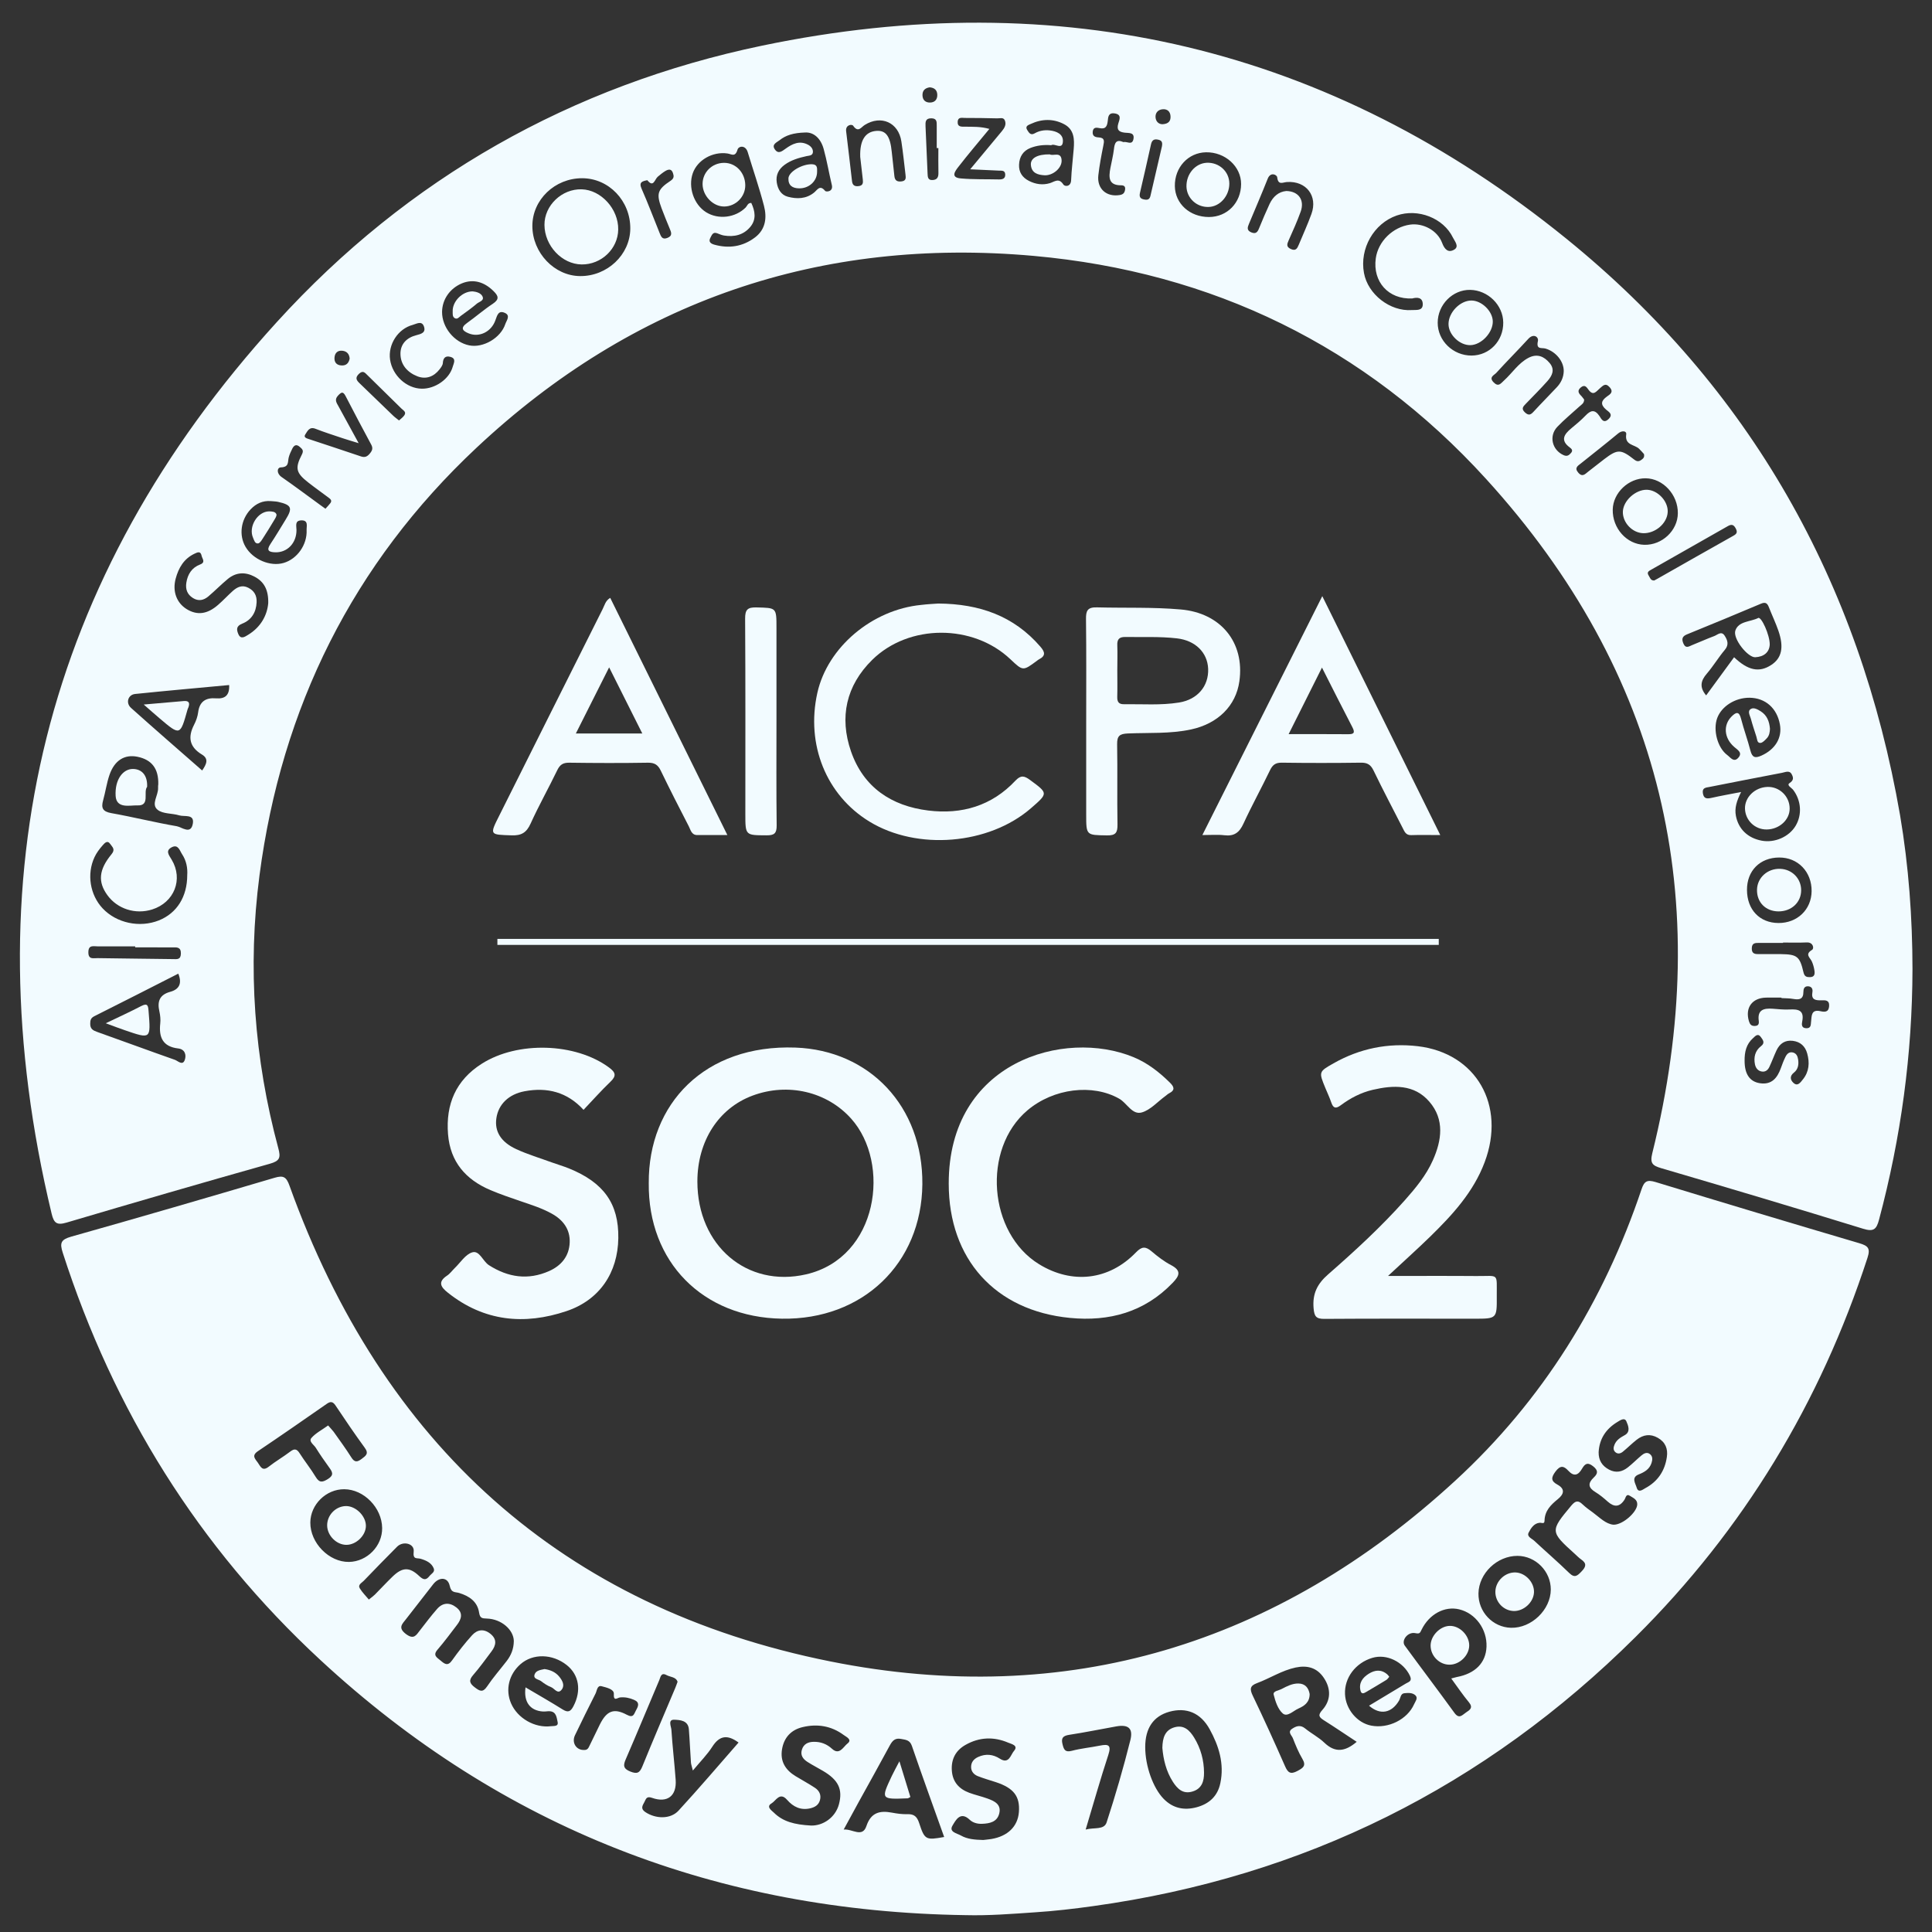<?xml version="1.0" encoding="UTF-8"?> <svg xmlns="http://www.w3.org/2000/svg" width="80" height="80" viewBox="0 0 80 80" fill="none"><rect x="0" y="0" width="80" height="80" fill="#333333" stroke="none"/><g clip-path="url(#clip0_1135_7324)"><path d="M79.192 40.128C79.184 43.649 78.715 47.106 77.806 50.508C77.697 50.92 77.57 51.01 77.143 50.878C74.367 50.022 71.582 49.191 68.794 48.374C68.426 48.265 68.314 48.173 68.418 47.751C71.03 37.237 68.841 27.852 61.529 19.825C56.531 14.336 50.192 11.259 42.803 10.596C33.964 9.805 26.215 12.462 19.73 18.542C14.611 23.341 11.656 29.297 10.745 36.247C10.246 40.059 10.524 43.833 11.524 47.545C11.629 47.932 11.589 48.071 11.175 48.188C8.361 48.98 5.556 49.796 2.755 50.625C2.35 50.744 2.231 50.645 2.137 50.253C-1.205 36.317 1.809 23.949 11.463 13.336C16.883 7.378 23.663 3.536 31.554 1.891C43.881 -0.68 55.076 1.948 64.866 9.889C72.468 16.055 77.007 24.11 78.678 33.758C79.035 35.867 79.189 37.994 79.192 40.128ZM24.103 7.38C22.973 7.38 22.044 8.271 22.044 9.355C22.044 10.467 22.956 11.425 24.021 11.432C25.143 11.442 26.089 10.549 26.099 9.47C26.109 8.318 25.212 7.38 24.103 7.38ZM70.648 28.795C71.035 28.267 71.418 27.743 71.805 27.215C72.384 27.768 72.848 27.857 73.34 27.537C73.777 27.254 73.878 26.81 73.64 26.118C73.526 25.79 73.377 25.478 73.25 25.155C73.188 24.994 73.119 24.912 72.922 24.996C71.904 25.428 70.882 25.847 69.856 26.267C69.66 26.346 69.623 26.455 69.707 26.649C69.804 26.872 69.941 26.763 70.065 26.713C70.373 26.592 70.671 26.453 70.981 26.339C71.118 26.289 71.279 26.11 71.415 26.324C71.532 26.505 71.602 26.694 71.423 26.907C71.157 27.222 70.944 27.582 70.675 27.895C70.425 28.185 70.36 28.455 70.648 28.795ZM31.109 8.403C31.268 8.743 31.328 9.09 31.062 9.403C30.781 9.733 30.402 9.82 29.982 9.753C29.885 9.738 29.793 9.695 29.701 9.661C29.52 9.591 29.478 9.728 29.416 9.844C29.319 10.025 29.448 10.092 29.575 10.13C30.183 10.301 30.759 10.214 31.266 9.829C31.707 9.494 31.76 9.008 31.636 8.527C31.442 7.777 31.186 7.043 30.962 6.301C30.871 5.996 30.583 6.04 30.538 6.199C30.444 6.522 30.287 6.378 30.121 6.355C29.508 6.266 28.877 6.628 28.686 7.174C28.485 7.752 28.73 8.47 29.237 8.787C29.746 9.105 30.449 9.018 30.878 8.591C30.943 8.522 30.962 8.4 31.109 8.403ZM8.371 31.904C8.545 31.651 8.659 31.423 8.364 31.245C7.842 30.932 7.77 30.527 8.036 30.011C8.118 29.852 8.183 29.671 8.205 29.495C8.262 29.044 8.523 28.882 8.947 28.917C9.31 28.944 9.511 28.8 9.489 28.366C8.185 28.488 6.889 28.602 5.596 28.736C5.298 28.766 5.196 29.11 5.427 29.314C6.395 30.182 7.381 31.036 8.371 31.904ZM7.383 40.317C6.224 40.907 5.064 41.498 3.902 42.081C3.756 42.156 3.736 42.247 3.736 42.396C3.736 42.607 3.853 42.669 4.026 42.731C5.099 43.111 6.167 43.508 7.242 43.885C7.368 43.93 7.562 44.141 7.651 43.89C7.723 43.689 7.664 43.446 7.376 43.414C6.743 43.339 6.571 42.955 6.636 42.379C6.653 42.218 6.636 42.046 6.601 41.885C6.504 41.471 6.606 41.19 7.048 41.069C7.415 40.969 7.55 40.729 7.383 40.317ZM11.107 24.974C11.12 24.413 10.926 24.085 10.546 23.882C10.164 23.676 9.779 23.689 9.436 23.971C9.156 24.202 8.903 24.463 8.627 24.696C8.436 24.857 8.22 24.907 7.989 24.763C7.751 24.614 7.674 24.396 7.716 24.128C7.77 23.778 7.944 23.505 8.282 23.376C8.528 23.282 8.374 23.14 8.349 23.016C8.307 22.805 8.18 22.867 8.051 22.929C7.612 23.137 7.393 23.517 7.274 23.961C7.132 24.49 7.316 24.964 7.726 25.22C8.163 25.49 8.587 25.436 9.034 25.043C9.245 24.86 9.436 24.651 9.645 24.465C9.826 24.306 10.027 24.209 10.278 24.336C10.531 24.463 10.638 24.664 10.626 24.937C10.608 25.354 10.412 25.674 10.027 25.825C9.777 25.924 9.792 26.071 9.866 26.249C9.968 26.5 10.149 26.361 10.273 26.287C10.809 25.962 11.065 25.465 11.107 24.974ZM72.096 32.795C71.912 33.165 71.818 33.458 71.88 33.783C71.984 34.327 72.369 34.701 72.945 34.81C73.484 34.912 74.079 34.654 74.353 34.195C74.628 33.733 74.583 33.145 74.253 32.709C74.186 32.619 73.965 32.515 74.102 32.426C74.29 32.304 74.256 32.185 74.191 32.061C74.099 31.882 73.921 31.977 73.789 32.001C72.783 32.19 71.783 32.391 70.78 32.587C70.636 32.614 70.477 32.617 70.512 32.845C70.549 33.081 70.68 33.078 70.867 33.039C71.249 32.952 71.634 32.885 72.096 32.795ZM6.554 32.475C6.569 31.83 6.288 31.458 5.692 31.336C5.159 31.227 4.741 31.483 4.533 32.088C4.416 32.428 4.367 32.793 4.27 33.14C4.183 33.453 4.247 33.604 4.605 33.669C5.514 33.83 6.41 34.056 7.319 34.212C7.527 34.247 7.91 34.582 7.987 34.091C8.046 33.696 7.636 33.828 7.425 33.763C7.127 33.671 6.745 33.709 6.527 33.532C6.241 33.302 6.561 32.937 6.546 32.624C6.541 32.575 6.549 32.525 6.554 32.475ZM58.48 12.358C57.492 12.405 56.834 11.666 56.968 10.698C57.065 9.996 57.67 9.403 58.388 9.301C58.917 9.226 59.518 9.534 59.714 10.055C59.818 10.336 59.972 10.475 60.208 10.341C60.439 10.212 60.238 9.993 60.163 9.839C59.771 9.028 58.713 8.618 57.834 8.924C56.886 9.254 56.292 10.293 56.479 11.303C56.64 12.187 57.559 12.904 58.462 12.839C58.641 12.827 58.912 12.882 58.914 12.601C58.912 12.303 58.673 12.306 58.48 12.358ZM7.753 36.235C7.773 35.949 7.718 35.639 7.54 35.371C7.443 35.227 7.381 34.952 7.122 35.078C6.834 35.22 6.991 35.401 7.108 35.597C7.597 36.411 7.214 37.371 6.301 37.659C5.608 37.877 4.861 37.639 4.446 37.066C4.051 36.52 4.083 36.021 4.62 35.369C4.789 35.165 4.647 35.071 4.568 34.952C4.444 34.768 4.327 34.919 4.25 35.004C4.121 35.15 3.997 35.314 3.915 35.49C3.584 36.193 3.728 37.059 4.25 37.614C4.826 38.225 5.784 38.428 6.581 38.111C7.321 37.813 7.753 37.136 7.753 36.235ZM72.446 28.892C71.852 28.887 71.286 29.244 71.105 29.736C70.926 30.227 71.115 30.964 71.525 31.267C71.644 31.354 71.788 31.582 71.969 31.388C72.17 31.173 71.967 31.063 71.81 30.929C71.386 30.562 71.348 30.019 71.701 29.669C71.88 29.49 72.011 29.436 72.093 29.761C72.207 30.207 72.369 30.642 72.483 31.088C72.558 31.374 72.684 31.401 72.935 31.289C73.506 31.034 73.804 30.552 73.702 29.996C73.58 29.321 73.099 28.899 72.446 28.892ZM11.217 20.75C10.879 20.723 10.606 20.85 10.375 21.093C9.97 21.522 9.883 22.162 10.169 22.646C10.479 23.172 11.192 23.473 11.748 23.309C12.304 23.145 12.724 22.559 12.696 21.947C12.689 21.793 12.781 21.54 12.48 21.547C12.2 21.557 12.274 21.763 12.277 21.947C12.279 22.492 11.892 22.884 11.4 22.87C11.132 22.862 11.018 22.795 11.199 22.525C11.418 22.195 11.619 21.855 11.827 21.517C12.128 21.033 12.076 20.907 11.512 20.78C11.415 20.76 11.316 20.76 11.217 20.75ZM18.305 12.914C18.3 13.552 18.807 14.177 19.43 14.301C20.003 14.418 20.733 13.998 20.924 13.418C20.969 13.279 21.155 13.063 20.9 12.954C20.644 12.844 20.592 13.04 20.517 13.251C20.349 13.743 19.845 13.981 19.413 13.807C19.162 13.706 19.043 13.586 19.338 13.375C19.701 13.117 20.036 12.822 20.406 12.579C20.689 12.39 20.639 12.251 20.43 12.048C20.038 11.663 19.589 11.544 19.127 11.733C18.631 11.939 18.31 12.398 18.305 12.914ZM43.528 6.013C43.215 5.988 42.935 6.023 42.672 6.125C42.364 6.244 42.21 6.492 42.197 6.817C42.182 7.13 42.334 7.353 42.61 7.492C42.885 7.631 43.176 7.673 43.474 7.584C43.667 7.524 43.846 7.35 44.032 7.641C44.089 7.73 44.34 7.745 44.353 7.462C44.37 7.033 44.425 6.608 44.459 6.179C44.494 5.77 44.484 5.363 44.062 5.142C43.613 4.906 43.138 4.919 42.677 5.134C42.585 5.177 42.433 5.221 42.535 5.383C42.605 5.489 42.669 5.621 42.843 5.522C43.034 5.412 43.248 5.375 43.466 5.4C43.749 5.432 44.032 5.551 44.012 5.862C43.993 6.224 43.667 5.919 43.528 6.013ZM72.339 36.85C72.341 37.667 72.863 38.215 73.64 38.22C74.419 38.225 75.005 37.667 75.015 36.905C75.025 36.101 74.447 35.5 73.667 35.508C72.873 35.513 72.334 36.059 72.339 36.85ZM50.063 8.986C50.818 8.983 51.389 8.395 51.391 7.621C51.394 6.894 50.731 6.293 49.941 6.306C49.201 6.318 48.635 6.931 48.648 7.708C48.66 8.437 49.269 8.988 50.063 8.986ZM69.476 21.252C69.484 20.485 68.863 19.812 68.143 19.805C67.435 19.797 66.795 20.405 66.78 21.098C66.763 21.875 67.359 22.54 68.086 22.559C68.823 22.579 69.471 21.969 69.476 21.252ZM60.933 14.723C61.675 14.72 62.256 14.115 62.246 13.353C62.239 12.631 61.613 12.016 60.876 12.003C60.151 11.991 59.532 12.616 59.532 13.363C59.53 14.107 60.166 14.725 60.933 14.723ZM33.331 5.487C32.857 5.502 32.544 5.596 32.279 5.807C32.167 5.896 31.941 5.976 32.082 6.182C32.226 6.393 32.373 6.269 32.534 6.154C32.805 5.958 33.105 5.809 33.45 5.988C33.572 6.05 33.669 6.157 33.661 6.298C33.651 6.45 33.5 6.442 33.396 6.465C33.071 6.537 32.755 6.628 32.485 6.827C32.241 7.006 32.117 7.251 32.164 7.556C32.206 7.834 32.343 8.073 32.624 8.147C32.998 8.246 33.378 8.239 33.704 7.978C33.845 7.867 33.944 7.633 34.168 7.906C34.205 7.953 34.513 7.948 34.444 7.658C34.324 7.162 34.242 6.656 34.106 6.167C33.984 5.725 33.689 5.462 33.331 5.487ZM53.263 7.909C53.772 7.919 54.031 8.286 53.857 8.767C53.713 9.169 53.534 9.561 53.36 9.954C53.291 10.107 53.254 10.222 53.45 10.311C53.651 10.403 53.715 10.291 53.777 10.14C53.954 9.713 54.147 9.293 54.304 8.859C54.574 8.115 54.088 7.484 53.291 7.537C53.114 7.549 52.926 7.683 52.886 7.341C52.874 7.234 52.61 7.105 52.494 7.398C52.245 8.025 51.977 8.646 51.717 9.269C51.654 9.415 51.617 9.542 51.816 9.623C52.014 9.705 52.079 9.596 52.141 9.44C52.278 9.105 52.419 8.77 52.573 8.44C52.715 8.145 52.938 7.939 53.263 7.909ZM35.62 6.499C35.596 5.8 35.834 5.455 36.286 5.42C36.683 5.39 36.862 5.636 36.926 6.293C36.959 6.621 37.001 6.948 37.033 7.278C37.05 7.465 37.135 7.534 37.326 7.512C37.527 7.489 37.51 7.365 37.495 7.231C37.44 6.772 37.393 6.313 37.324 5.857C37.205 5.07 36.484 4.75 35.807 5.174C35.655 5.268 35.538 5.509 35.327 5.206C35.273 5.13 35.002 5.167 35.037 5.437C35.124 6.125 35.198 6.812 35.28 7.499C35.298 7.656 35.372 7.725 35.543 7.708C35.737 7.688 35.742 7.574 35.727 7.432C35.685 7.085 35.648 6.742 35.62 6.499ZM64.751 15.368C64.756 14.964 64.426 14.559 63.994 14.433C63.84 14.388 63.599 14.49 63.681 14.125C63.721 13.954 63.503 13.79 63.282 14.033C62.847 14.509 62.39 14.964 61.958 15.44C61.871 15.534 61.638 15.616 61.846 15.83C62.048 16.038 62.142 15.879 62.279 15.755C62.619 15.447 62.87 15.038 63.291 14.817C63.649 14.631 63.935 14.755 64.168 15.033C64.401 15.311 64.267 15.564 64.071 15.785C63.786 16.105 63.48 16.408 63.182 16.718C63.075 16.83 62.974 16.922 63.148 17.08C63.304 17.222 63.388 17.172 63.508 17.041C63.82 16.701 64.148 16.373 64.463 16.036C64.637 15.852 64.744 15.629 64.751 15.368ZM72.24 43.927C72.24 44.471 72.448 44.786 72.87 44.853C73.359 44.93 73.595 44.637 73.742 44.228C73.796 44.074 73.856 43.917 73.928 43.771C73.987 43.647 74.077 43.545 74.236 43.58C74.387 43.615 74.437 43.739 74.457 43.875C74.489 44.084 74.452 44.282 74.283 44.414C74.102 44.555 74.129 44.712 74.256 44.833C74.439 45.009 74.559 44.811 74.653 44.697C74.914 44.377 74.939 44.002 74.832 43.62C74.75 43.324 74.551 43.138 74.238 43.099C73.915 43.059 73.697 43.21 73.563 43.491C73.459 43.714 73.374 43.947 73.27 44.17C73.213 44.297 73.114 44.391 72.962 44.371C72.793 44.349 72.701 44.225 72.669 44.074C72.61 43.779 72.674 43.508 72.92 43.319C73.104 43.178 72.992 43.056 72.913 42.942C72.788 42.766 72.679 42.907 72.59 42.987C72.307 43.235 72.235 43.568 72.24 43.927ZM40.174 7.01C40.666 6.417 41.075 5.924 41.485 5.432C41.596 5.298 41.681 5.152 41.606 4.981C41.547 4.847 41.403 4.904 41.296 4.901C40.849 4.889 40.405 4.884 39.958 4.884C39.839 4.884 39.667 4.834 39.655 5.038C39.642 5.266 39.816 5.246 39.965 5.246C40.286 5.251 40.606 5.236 40.968 5.338C40.514 5.889 40.087 6.39 39.685 6.909C39.556 7.075 39.34 7.35 39.784 7.388C40.308 7.435 40.839 7.417 41.368 7.43C41.517 7.432 41.636 7.395 41.624 7.214C41.611 7.045 41.475 7.07 41.363 7.065C41.003 7.048 40.643 7.033 40.174 7.01ZM17.463 16.095C18.017 16.105 18.606 15.698 18.747 15.184C18.784 15.046 18.909 14.847 18.65 14.777C18.447 14.723 18.35 14.817 18.337 15.033C18.332 15.122 18.263 15.214 18.203 15.291C17.965 15.599 17.64 15.72 17.282 15.582C16.875 15.423 16.585 15.107 16.582 14.651C16.579 14.244 16.843 13.981 17.233 13.882C17.446 13.827 17.645 13.773 17.553 13.514C17.463 13.264 17.235 13.415 17.093 13.452C16.475 13.614 16.061 14.269 16.152 14.892C16.249 15.549 16.833 16.085 17.463 16.095ZM14.851 18.351C14.554 18.259 14.37 18.207 14.186 18.145C13.811 18.018 13.431 17.899 13.064 17.755C12.811 17.656 12.734 17.849 12.642 17.988C12.557 18.113 12.699 18.152 12.786 18.18C13.506 18.42 14.228 18.654 14.946 18.899C15.12 18.959 15.222 18.897 15.326 18.765C15.42 18.648 15.447 18.554 15.373 18.413C15.013 17.745 14.658 17.075 14.31 16.4C14.201 16.189 14.127 16.242 13.995 16.383C13.836 16.552 13.938 16.681 14.017 16.825C14.275 17.296 14.534 17.77 14.851 18.351ZM73.767 41.329C73.767 41.322 73.767 41.317 73.767 41.309C73.553 41.309 73.337 41.304 73.124 41.309C72.547 41.324 72.257 41.731 72.418 42.28C72.456 42.401 72.503 42.483 72.649 42.483C72.813 42.483 72.843 42.401 72.826 42.265C72.763 41.803 73.047 41.744 73.404 41.769C73.635 41.786 73.866 41.813 74.094 41.801C74.454 41.781 74.72 41.825 74.626 42.295C74.603 42.409 74.586 42.572 74.794 42.577C74.998 42.582 74.978 42.431 74.993 42.304C75.02 42.064 74.991 41.781 75.39 41.873C75.557 41.91 75.723 41.915 75.74 41.664C75.758 41.401 75.577 41.416 75.415 41.421C75.174 41.426 74.991 41.399 75.048 41.081C75.07 40.962 75.025 40.848 74.869 40.84C74.705 40.833 74.675 40.959 74.675 41.071C74.675 41.381 74.504 41.406 74.258 41.364C74.097 41.334 73.93 41.339 73.767 41.329ZM65.596 16.544C65.596 16.701 65.484 16.755 65.402 16.83C65.097 17.108 64.776 17.371 64.491 17.668C64.123 18.048 64.267 18.636 64.746 18.847C64.888 18.909 64.963 18.855 65.044 18.765C65.141 18.663 65.091 18.594 65 18.527C64.6 18.232 64.766 17.983 65.062 17.738C65.265 17.569 65.471 17.4 65.653 17.209C65.866 16.986 66.033 16.939 66.231 17.229C66.303 17.336 66.393 17.557 66.606 17.353C66.817 17.152 66.604 17.048 66.504 16.961C66.261 16.748 66.296 16.596 66.539 16.42C66.658 16.333 66.837 16.242 66.651 16.033C66.472 15.835 66.373 15.976 66.246 16.08C66.105 16.197 65.981 16.415 65.779 16.142C65.707 16.046 65.63 15.904 65.464 16.038C65.293 16.177 65.365 16.286 65.486 16.403C65.529 16.448 65.563 16.505 65.596 16.544ZM46.52 5.884C46.661 5.844 46.875 6.03 46.932 5.767C46.994 5.472 46.741 5.514 46.577 5.494C46.324 5.465 46.227 5.37 46.309 5.105C46.354 4.956 46.461 4.737 46.148 4.695C45.889 4.661 45.887 4.854 45.87 5.005C45.845 5.216 45.793 5.358 45.537 5.306C45.408 5.281 45.264 5.254 45.246 5.46C45.231 5.648 45.361 5.683 45.497 5.69C45.753 5.705 45.723 5.849 45.686 6.033C45.604 6.437 45.527 6.844 45.48 7.254C45.415 7.817 45.817 8.169 46.371 8.075C46.515 8.05 46.567 7.981 46.587 7.854C46.607 7.725 46.547 7.673 46.426 7.673C45.889 7.676 45.909 7.333 45.979 6.958C46.029 6.698 46.093 6.442 46.125 6.182C46.153 5.926 46.212 5.75 46.52 5.884ZM5.598 39.227C5.598 39.215 5.598 39.2 5.598 39.188C5.087 39.188 4.578 39.19 4.066 39.188C3.875 39.188 3.656 39.108 3.659 39.438C3.659 39.749 3.882 39.669 4.041 39.674C5.079 39.691 6.117 39.699 7.155 39.714C7.326 39.716 7.482 39.749 7.49 39.49C7.497 39.203 7.316 39.227 7.13 39.23C6.621 39.227 6.109 39.227 5.598 39.227ZM68.501 24.036C68.545 24.011 68.59 23.989 68.632 23.964C69.68 23.368 70.728 22.773 71.78 22.182C71.932 22.098 71.949 22.021 71.867 21.87C71.78 21.711 71.686 21.706 71.547 21.785C70.484 22.391 69.422 22.991 68.359 23.597C68.275 23.644 68.183 23.696 68.262 23.822C68.324 23.917 68.347 24.048 68.501 24.036ZM73.831 39.029C73.831 39.034 73.831 39.039 73.831 39.044C73.501 39.044 73.173 39.044 72.843 39.044C72.689 39.044 72.545 39.039 72.538 39.26C72.528 39.51 72.687 39.51 72.863 39.508C73.158 39.505 73.456 39.505 73.752 39.508C74.41 39.518 74.526 39.6 74.678 40.26C74.72 40.441 74.807 40.463 74.948 40.461C75.145 40.458 75.152 40.322 75.132 40.188C75.112 40.059 75.078 39.93 75.025 39.813C74.953 39.649 74.72 39.52 75.033 39.332C75.125 39.277 75.087 39.017 74.822 39.024C74.489 39.039 74.161 39.029 73.831 39.029ZM13.476 21.066C13.553 20.981 13.62 20.912 13.677 20.837C13.764 20.726 13.68 20.661 13.6 20.602C13.325 20.395 13.041 20.195 12.768 19.981C12.259 19.584 12.205 19.391 12.498 18.825C12.59 18.648 12.513 18.594 12.413 18.505C12.274 18.381 12.178 18.433 12.105 18.574C12.048 18.691 11.989 18.812 11.957 18.936C11.907 19.122 11.981 19.341 11.631 19.353C11.465 19.358 11.443 19.604 11.661 19.753C12.202 20.128 12.729 20.525 13.262 20.912C13.327 20.959 13.392 21.006 13.476 21.066ZM68.073 18.8C68.024 18.748 67.952 18.659 67.87 18.582C67.681 18.4 67.271 18.443 67.338 17.986C67.361 17.837 67.16 17.817 67.006 17.946C66.499 18.368 65.978 18.775 65.464 19.187C65.335 19.289 65.178 19.373 65.355 19.574C65.529 19.775 65.643 19.621 65.767 19.527C65.99 19.356 66.209 19.18 66.43 19.011C66.976 18.596 67.11 18.591 67.664 19.026C67.783 19.12 67.86 19.115 67.964 19.043C68.031 18.991 68.106 18.946 68.073 18.8ZM26.804 7.462C26.59 7.504 26.446 7.544 26.568 7.817C26.834 8.42 27.065 9.038 27.313 9.648C27.37 9.787 27.417 9.934 27.628 9.854C27.866 9.765 27.794 9.616 27.727 9.457C27.613 9.182 27.502 8.909 27.397 8.631C27.171 8.023 27.218 7.849 27.765 7.487C27.921 7.383 27.906 7.288 27.864 7.162C27.802 6.976 27.671 7.01 27.549 7.082C27.437 7.149 27.335 7.236 27.236 7.318C27.107 7.427 27.062 7.785 26.804 7.462ZM16.523 17.41C16.602 17.336 16.686 17.279 16.741 17.199C16.838 17.06 16.704 16.996 16.627 16.922C16.157 16.46 15.688 16.001 15.219 15.539C15.112 15.435 15.033 15.319 14.861 15.482C14.685 15.653 14.77 15.755 14.899 15.879C15.361 16.323 15.82 16.77 16.282 17.214C16.354 17.284 16.436 17.338 16.523 17.41ZM38.856 6.132C38.833 6.132 38.811 6.132 38.788 6.132C38.788 5.819 38.788 5.509 38.788 5.197C38.788 5.043 38.793 4.904 38.57 4.899C38.317 4.894 38.317 5.05 38.324 5.224C38.351 5.879 38.379 6.534 38.409 7.189C38.414 7.323 38.419 7.465 38.612 7.455C38.801 7.447 38.861 7.343 38.858 7.164C38.85 6.819 38.856 6.474 38.856 6.132ZM48.111 6.07C48.156 5.852 48.074 5.807 47.94 5.78C47.769 5.745 47.697 5.824 47.662 5.971C47.511 6.643 47.362 7.316 47.203 7.988C47.163 8.162 47.225 8.234 47.384 8.261C47.513 8.286 47.602 8.264 47.637 8.112C47.799 7.41 47.965 6.705 48.111 6.07ZM14.479 14.85C14.464 14.666 14.372 14.547 14.181 14.524C13.978 14.502 13.866 14.616 13.851 14.805C13.836 14.991 13.928 15.12 14.134 15.132C14.335 15.145 14.439 15.04 14.479 14.85ZM48.136 5.144C48.39 5.13 48.479 5.008 48.469 4.814C48.459 4.618 48.335 4.507 48.144 4.524C47.96 4.539 47.836 4.663 47.848 4.857C47.863 5.045 47.99 5.144 48.136 5.144ZM38.495 3.616C38.304 3.646 38.193 3.747 38.198 3.946C38.203 4.147 38.327 4.251 38.515 4.246C38.709 4.241 38.816 4.12 38.811 3.924C38.806 3.723 38.684 3.631 38.495 3.616Z" fill="#F2FBFF"></path><path d="M39.98 79.302C29.738 79.153 20.788 75.706 13.257 68.728C8.217 64.06 4.704 58.407 2.598 51.871C2.467 51.467 2.521 51.328 2.951 51.206C5.764 50.414 8.569 49.596 11.37 48.769C11.735 48.66 11.857 48.732 11.988 49.099C15.827 59.782 23.25 66.567 34.388 68.797C44.183 70.758 52.888 68.09 60.255 61.316C63.877 57.986 66.4 53.913 67.969 49.256C68.083 48.913 68.197 48.839 68.55 48.945C71.36 49.804 74.173 50.648 76.991 51.479C77.349 51.586 77.458 51.685 77.329 52.082C75.377 58.082 72.197 63.341 67.723 67.785C61.486 73.981 53.998 77.716 45.271 78.927C44.469 79.039 43.664 79.133 42.855 79.185C41.901 79.25 40.946 79.327 39.98 79.302ZM56.178 72.125C55.706 71.815 55.269 71.517 54.825 71.237C54.621 71.108 54.556 71.026 54.758 70.803C55.115 70.403 55.115 69.922 54.819 69.48C54.537 69.056 54.137 68.946 53.65 69.048C53.077 69.17 52.587 69.495 52.046 69.696C51.753 69.805 51.746 69.944 51.872 70.21C52.337 71.177 52.779 72.153 53.211 73.135C53.327 73.401 53.437 73.485 53.72 73.334C53.956 73.207 54.102 73.12 53.926 72.825C53.767 72.557 53.648 72.264 53.533 71.971C53.486 71.855 53.305 71.718 53.501 71.587C53.67 71.473 53.844 71.408 54.043 71.572C54.298 71.78 54.601 71.934 54.837 72.16C55.279 72.584 55.691 72.54 56.178 72.125ZM21.276 67.949C21.267 67.49 20.768 67.038 20.157 67.021C19.961 67.016 19.874 67.003 19.839 66.778C19.77 66.314 19.427 66.088 19.01 65.961C18.846 65.912 18.687 65.969 18.622 65.666C18.543 65.296 18.185 65.289 17.942 65.594C17.565 66.073 17.192 66.559 16.815 67.041C16.649 67.252 16.467 67.405 16.815 67.666C17.14 67.907 17.235 67.706 17.389 67.51C17.622 67.21 17.85 66.907 18.101 66.621C18.334 66.356 18.62 66.343 18.896 66.559C19.189 66.788 19.109 67.046 18.915 67.294C18.655 67.634 18.399 67.981 18.119 68.306C17.907 68.549 18.096 68.634 18.247 68.763C18.416 68.907 18.545 69.001 18.719 68.753C18.977 68.391 19.253 68.036 19.551 67.708C19.762 67.477 20.033 67.433 20.303 67.649C20.591 67.877 20.542 68.13 20.351 68.383C20.102 68.713 19.861 69.051 19.591 69.361C19.397 69.582 19.447 69.708 19.66 69.87C19.859 70.021 19.988 70.1 20.167 69.835C20.415 69.465 20.71 69.13 20.984 68.775C21.16 68.542 21.272 68.286 21.276 67.949ZM34.935 75.758C35.287 75.719 35.709 76.113 35.876 75.614C36.064 75.051 36.429 74.962 36.936 75.058C37.147 75.098 37.363 75.128 37.574 75.121C37.852 75.111 37.974 75.225 38.06 75.488C38.289 76.188 38.336 76.202 39.096 76.066C38.647 74.808 38.192 73.557 37.76 72.296C37.676 72.048 37.509 72.043 37.313 72.006C37.07 71.957 36.958 72.071 36.851 72.264C36.429 73.046 35.995 73.823 35.565 74.602C35.352 74.989 35.143 75.374 34.935 75.758ZM47.421 72.341C47.421 73.135 47.748 74.038 48.183 74.485C48.57 74.882 49.037 74.972 49.548 74.835C50.065 74.696 50.42 74.379 50.532 73.835C50.701 73.029 50.47 72.294 50.09 71.604C49.712 70.919 49.122 70.686 48.421 70.879C47.761 71.063 47.421 71.557 47.421 72.341ZM66.807 63.135C67.192 63.147 67.785 62.616 67.795 62.296C67.802 62.09 67.624 62.025 67.495 61.941C67.333 61.834 67.321 62.016 67.266 62.1C67.065 62.41 66.839 62.415 66.573 62.179C66.415 62.038 66.248 61.897 66.064 61.785C65.764 61.604 65.739 61.42 65.997 61.177C66.164 61.02 66.189 60.889 65.965 60.713C65.722 60.519 65.615 60.636 65.508 60.817C65.349 61.092 65.171 61.15 64.942 60.901C64.749 60.69 64.605 60.671 64.408 60.936C64.227 61.179 64.215 61.326 64.485 61.472C64.833 61.661 64.746 61.882 64.508 62.075C64.217 62.311 63.966 62.557 63.956 62.964C63.954 63.125 63.847 63.048 63.753 63.055C63.517 63.075 63.39 63.284 63.298 63.462C63.212 63.631 63.425 63.703 63.524 63.795C64.006 64.244 64.508 64.676 64.979 65.135C65.205 65.356 65.317 65.249 65.488 65.07C65.679 64.874 65.709 64.735 65.471 64.572C65.377 64.507 65.297 64.42 65.21 64.343C64.18 63.415 64.185 63.398 65.066 62.341C65.238 62.137 65.352 62.117 65.535 62.296C65.667 62.42 65.816 62.527 65.963 62.633C66.243 62.84 66.487 63.102 66.807 63.135ZM60.093 69.502C60.227 69.468 60.272 69.453 60.319 69.443C61.086 69.301 61.528 68.852 61.553 68.187C61.58 67.463 61.099 66.802 60.421 66.639C59.82 66.495 59.179 66.835 58.862 67.487C58.797 67.621 58.787 67.661 58.599 67.624C58.286 67.564 58.013 67.932 58.169 68.142C58.852 69.076 59.549 69.994 60.227 70.929C60.423 71.197 60.55 71.013 60.706 70.909C60.868 70.803 61.007 70.713 60.828 70.492C60.577 70.19 60.356 69.862 60.093 69.502ZM33.586 75.592C34.073 75.604 34.59 75.267 34.739 74.711C34.902 74.093 34.719 73.706 34.078 73.329C33.865 73.202 33.644 73.091 33.435 72.957C33.261 72.845 33.135 72.691 33.202 72.46C33.271 72.217 33.46 72.128 33.693 72.125C33.984 72.12 34.232 72.212 34.455 72.416C34.761 72.696 34.925 72.324 35.091 72.197C35.305 72.033 35.041 71.922 34.932 71.84C34.423 71.465 33.845 71.371 33.239 71.515C32.762 71.626 32.464 71.944 32.382 72.433C32.298 72.937 32.526 73.294 32.943 73.547C33.212 73.711 33.487 73.858 33.748 74.031C33.922 74.148 34.014 74.321 33.951 74.545C33.894 74.746 33.74 74.833 33.557 74.877C33.159 74.972 32.847 74.82 32.591 74.527C32.29 74.183 32.127 74.57 31.948 74.674C31.714 74.81 31.943 74.962 32.045 75.058C32.417 75.426 32.891 75.555 33.586 75.592ZM40.712 76.19C40.787 76.18 40.918 76.17 41.047 76.15C41.728 76.036 42.142 75.632 42.19 75.038C42.242 74.383 41.976 74.038 41.236 73.795C40.985 73.713 40.73 73.641 40.486 73.545C40.327 73.48 40.211 73.354 40.211 73.168C40.211 72.964 40.327 72.832 40.506 72.751C40.819 72.609 41.119 72.641 41.402 72.823C41.782 73.068 41.852 72.656 41.983 72.507C42.187 72.274 41.882 72.217 41.748 72.16C41.149 71.904 40.551 71.929 39.985 72.249C39.575 72.478 39.379 72.842 39.414 73.322C39.448 73.79 39.714 74.078 40.134 74.235C40.38 74.326 40.64 74.383 40.888 74.473C41.176 74.577 41.474 74.713 41.375 75.098C41.286 75.445 40.98 75.508 40.667 75.52C40.481 75.528 40.29 75.48 40.158 75.356C39.766 74.979 39.57 75.379 39.443 75.59C39.277 75.862 39.63 75.912 39.788 76.004C40.052 76.155 40.355 76.18 40.712 76.19ZM13.587 59.025C13.672 59.125 13.751 59.202 13.816 59.288C14.064 59.638 14.32 59.986 14.548 60.348C14.682 60.562 14.794 60.547 14.975 60.41C15.149 60.279 15.283 60.192 15.104 59.949C14.685 59.375 14.287 58.787 13.893 58.197C13.786 58.038 13.691 58.018 13.535 58.127C12.587 58.787 11.636 59.447 10.677 60.092C10.402 60.279 10.571 60.413 10.68 60.571C10.789 60.73 10.864 60.939 11.127 60.733C11.412 60.509 11.73 60.326 12.018 60.107C12.189 59.976 12.289 59.991 12.405 60.174C12.619 60.509 12.87 60.82 13.073 61.157C13.227 61.413 13.359 61.38 13.585 61.239C13.841 61.078 13.761 60.946 13.632 60.767C13.438 60.499 13.25 60.229 13.076 59.949C12.996 59.819 12.768 59.688 12.897 59.541C13.071 59.341 13.332 59.209 13.587 59.025ZM28.69 73.314C28.648 73.143 28.618 73.066 28.611 72.986C28.578 72.525 28.561 72.063 28.524 71.602C28.494 71.234 28.149 71.22 27.926 71.21C27.643 71.197 27.791 71.485 27.801 71.626C27.846 72.319 27.928 73.009 27.978 73.699C28.025 74.364 27.635 74.671 26.999 74.445C26.771 74.364 26.749 74.49 26.684 74.617C26.607 74.763 26.51 74.892 26.721 75.034C27.148 75.319 27.762 75.339 28.097 74.974C28.944 74.053 29.755 73.101 30.582 72.155C30.12 71.815 29.793 71.865 29.497 72.324C29.289 72.651 29.006 72.934 28.69 73.314ZM15.824 63.271C15.814 62.432 15.067 61.668 14.253 61.666C13.505 61.661 12.855 62.298 12.85 63.043C12.842 63.889 13.624 64.688 14.451 64.676C15.201 64.663 15.834 64.018 15.824 63.271ZM56.689 70.629C57.203 70.319 57.71 70.018 58.211 69.713C58.323 69.644 58.489 69.624 58.383 69.393C58.112 68.815 57.419 68.468 56.823 68.649C56.128 68.857 55.664 69.475 55.694 70.15C55.721 70.775 56.195 71.344 56.783 71.455C57.486 71.589 58.273 71.2 58.554 70.57C58.603 70.455 58.725 70.321 58.616 70.207C58.497 70.085 58.308 70.096 58.149 70.113C57.993 70.13 57.995 70.306 57.933 70.415C57.628 70.937 57.148 71.031 56.689 70.629ZM21.761 69.87C22.307 70.192 22.808 70.478 23.295 70.783C23.523 70.927 23.628 70.875 23.747 70.646C24.08 70.009 23.98 69.353 23.466 68.946C22.871 68.475 22.061 68.46 21.55 68.912C21.07 69.334 20.919 69.969 21.162 70.532C21.428 71.15 22.146 71.562 22.814 71.478C22.93 71.463 23.136 71.5 23.089 71.299C23.049 71.13 23.042 70.887 22.779 70.86C22.682 70.85 22.58 70.877 22.483 70.87C21.952 70.835 21.676 70.478 21.761 69.87ZM61.22 65.979C61.206 66.743 61.811 67.383 62.566 67.403C63.413 67.425 64.21 66.658 64.215 65.82C64.217 65.065 63.591 64.43 62.837 64.425C61.992 64.423 61.235 65.147 61.22 65.979ZM44.955 75.758C45.313 75.662 45.718 75.781 45.822 75.463C46.189 74.339 46.519 73.2 46.807 72.051C46.929 71.559 46.713 71.398 46.219 71.487C45.571 71.602 44.925 71.736 44.275 71.835C44.022 71.875 43.932 71.961 43.995 72.217C44.047 72.435 44.096 72.572 44.382 72.497C44.762 72.396 45.159 72.361 45.546 72.282C45.894 72.212 46.028 72.254 45.894 72.664C45.566 73.661 45.281 74.674 44.955 75.758ZM66.196 60.132C66.191 60.465 66.337 60.7 66.628 60.854C66.913 61.005 67.174 60.946 67.41 60.758C67.604 60.604 67.778 60.427 67.966 60.269C68.07 60.182 68.197 60.112 68.324 60.214C68.443 60.311 68.428 60.447 68.386 60.579C68.301 60.839 68.093 60.959 67.855 61.053C67.537 61.179 67.72 61.422 67.77 61.596C67.84 61.839 68.028 61.676 68.13 61.621C68.644 61.346 68.939 60.904 69.021 60.331C69.071 59.993 68.962 59.715 68.647 59.537C68.334 59.358 68.043 59.405 67.772 59.616C67.579 59.767 67.403 59.944 67.211 60.102C67.117 60.182 67.003 60.224 66.896 60.137C66.792 60.053 66.804 59.936 66.854 59.819C66.936 59.623 67.095 59.527 67.276 59.427C67.532 59.288 67.418 59.025 67.346 58.857C67.269 58.675 67.077 58.819 66.968 58.884C66.501 59.167 66.226 59.576 66.196 60.132ZM28.057 69.639C27.988 69.433 27.759 69.448 27.598 69.361C27.369 69.237 27.352 69.448 27.302 69.564C26.838 70.654 26.386 71.751 25.915 72.838C25.803 73.093 25.798 73.235 26.101 73.356C26.389 73.47 26.491 73.408 26.602 73.135C27.042 72.053 27.503 70.979 27.958 69.902C27.99 69.827 28.017 69.748 28.057 69.639ZM15.273 66.234C15.4 66.132 15.467 66.085 15.524 66.028C15.767 65.782 16.001 65.529 16.249 65.289C16.654 64.894 16.949 64.874 17.351 65.254C17.525 65.418 17.634 65.45 17.783 65.261C17.86 65.162 18.024 65.095 17.959 64.941C17.863 64.708 17.644 64.614 17.421 64.547C17.264 64.5 17.09 64.594 17.13 64.249C17.17 63.914 16.693 63.792 16.44 64.048C15.976 64.514 15.516 64.986 15.06 65.46C14.978 65.547 14.804 65.619 14.901 65.775C15.002 65.939 15.144 66.08 15.273 66.234ZM24.186 72.463C24.333 72.47 24.37 72.371 24.412 72.284C24.556 71.989 24.698 71.691 24.844 71.396C25.122 70.845 25.415 70.716 25.954 71.004C26.237 71.155 26.25 70.971 26.334 70.823C26.431 70.651 26.503 70.492 26.252 70.386C26.066 70.306 25.88 70.267 25.674 70.287C25.572 70.296 25.398 70.475 25.418 70.14C25.43 69.942 25.103 69.875 24.911 69.823C24.728 69.773 24.72 70.006 24.661 70.125C24.37 70.698 24.087 71.274 23.809 71.852C23.66 72.165 23.866 72.475 24.186 72.463Z" fill="#F2FBFF"></path><path d="M26.864 48.991C26.841 45.703 29.185 43.244 32.934 43.378C36.001 43.487 38.222 45.81 38.193 49.038C38.16 52.321 35.722 54.657 32.378 54.604C29.091 54.552 26.829 52.249 26.864 48.991ZM28.877 48.924C28.877 51.584 30.933 53.331 33.379 52.768C36.378 52.076 36.897 48.162 35.243 46.319C34.243 45.202 32.626 44.82 31.159 45.368C29.751 45.892 28.877 47.254 28.877 48.924Z" fill="#F2FBFF"></path><path d="M24.163 45.956C23.49 45.219 22.659 45.01 21.72 45.187C21.06 45.311 20.635 45.73 20.553 46.308C20.476 46.844 20.734 47.286 21.372 47.581C21.849 47.802 22.358 47.953 22.855 48.135C23.088 48.219 23.326 48.288 23.555 48.38C25.002 48.966 25.623 49.842 25.603 51.266C25.583 52.698 24.831 53.827 23.461 54.289C21.71 54.879 20.042 54.718 18.547 53.529C18.261 53.303 18.108 53.088 18.51 52.822C18.631 52.743 18.721 52.614 18.828 52.51C19.066 52.281 19.272 51.941 19.555 51.857C19.858 51.767 19.99 52.224 20.245 52.388C21.042 52.897 21.867 53.018 22.74 52.631C23.247 52.405 23.567 52.013 23.59 51.45C23.612 50.901 23.314 50.512 22.847 50.254C22.44 50.028 21.998 49.889 21.561 49.74C21.139 49.596 20.717 49.452 20.307 49.279C19.284 48.844 18.644 48.112 18.552 46.966C18.453 45.723 18.875 44.73 19.947 44.048C21.434 43.1 23.828 43.179 25.213 44.199C25.494 44.405 25.536 44.546 25.273 44.797C24.891 45.162 24.541 45.559 24.163 45.956Z" fill="#F2FBFF"></path><path d="M57.474 52.835C58.767 52.835 59.949 52.828 61.134 52.838C62.092 52.845 61.97 52.687 61.978 53.672C61.985 54.605 61.98 54.605 61.047 54.605C58.979 54.605 56.91 54.597 54.845 54.612C54.5 54.615 54.423 54.515 54.393 54.173C54.341 53.572 54.542 53.165 54.996 52.768C56.103 51.8 57.186 50.805 58.167 49.704C58.618 49.195 59.053 48.671 59.331 48.046C59.699 47.22 59.825 46.358 59.187 45.619C58.559 44.889 57.695 44.929 56.843 45.127C56.357 45.239 55.912 45.472 55.513 45.77C55.304 45.924 55.205 45.882 55.125 45.651C55.056 45.448 54.964 45.254 54.882 45.056C54.604 44.383 54.604 44.378 55.217 44.031C56.302 43.415 57.474 43.177 58.706 43.321C61.129 43.606 62.365 45.768 61.476 48.125C61.01 49.366 60.136 50.312 59.209 51.217C58.668 51.743 58.107 52.245 57.474 52.835Z" fill="#F2FBFF"></path><path d="M39.285 49.014C39.275 43.959 44.072 42.584 46.945 43.778C47.518 44.016 47.998 44.391 48.437 44.823C48.611 44.992 48.678 45.136 48.41 45.272C48.352 45.302 48.303 45.351 48.251 45.389C47.93 45.622 47.64 45.959 47.282 46.063C46.88 46.18 46.669 45.676 46.341 45.493C45.244 44.87 43.628 45.059 42.543 45.977C40.658 47.572 40.921 51.056 43.027 52.349C44.395 53.188 45.919 53.017 47.039 51.858C47.28 51.607 47.436 51.605 47.685 51.816C47.935 52.029 48.203 52.235 48.492 52.386C48.931 52.617 48.839 52.828 48.556 53.121C47.387 54.337 45.927 54.729 44.308 54.572C41.202 54.272 39.285 52.128 39.285 49.014Z" fill="#F2FBFF"></path><path d="M38.853 24.991C40.566 25.004 41.981 25.507 43.076 26.773C43.27 26.996 43.312 27.155 43.019 27.304C42.989 27.319 42.965 27.341 42.937 27.361C42.359 27.79 42.359 27.79 41.84 27.299C40.293 25.832 37.634 25.828 36.114 27.326C35.035 28.391 34.749 29.698 35.238 31.113C35.755 32.602 36.909 33.373 38.438 33.562C39.826 33.733 41.068 33.368 42.046 32.326C42.272 32.086 42.416 32.123 42.652 32.297C43.402 32.85 43.409 32.842 42.689 33.468C40.944 34.981 37.974 35.227 36 34.019C34.213 32.927 33.366 30.832 33.845 28.689C34.265 26.805 36.105 25.247 38.145 25.048C38.406 25.016 38.672 25.004 38.853 24.991Z" fill="#F2FBFF"></path><path d="M30.119 34.578C29.65 34.578 29.26 34.578 28.871 34.578C28.63 34.578 28.597 34.359 28.52 34.213C28.126 33.451 27.736 32.687 27.363 31.915C27.249 31.677 27.113 31.58 26.837 31.582C25.747 31.6 24.655 31.597 23.565 31.582C23.314 31.58 23.185 31.664 23.076 31.89C22.718 32.632 22.311 33.352 21.971 34.104C21.802 34.476 21.591 34.605 21.186 34.59C20.27 34.56 20.267 34.58 20.68 33.759C22.105 30.912 23.527 28.064 24.955 25.22C25.035 25.064 25.069 24.873 25.268 24.756C26.877 28.009 28.478 31.255 30.119 34.578ZM26.596 30.372C26.137 29.458 25.702 28.592 25.223 27.634C24.734 28.605 24.3 29.471 23.845 30.372C24.801 30.372 25.668 30.372 26.596 30.372Z" fill="#F2FBFF"></path><path d="M59.639 34.578C59.18 34.578 58.807 34.568 58.432 34.581C58.214 34.588 58.157 34.434 58.085 34.291C57.68 33.496 57.263 32.71 56.876 31.906C56.756 31.66 56.617 31.576 56.347 31.581C55.257 31.596 54.164 31.596 53.075 31.581C52.821 31.578 52.697 31.668 52.59 31.891C52.233 32.633 51.833 33.357 51.488 34.107C51.319 34.474 51.105 34.635 50.698 34.586C50.428 34.553 50.147 34.578 49.787 34.578C51.453 31.261 53.082 28.012 54.753 24.685C56.396 28.007 57.998 31.253 59.639 34.578ZM54.74 27.643C54.266 28.59 53.824 29.469 53.36 30.399C54.244 30.399 55.033 30.395 55.823 30.402C56.051 30.404 56.121 30.35 56.004 30.122C55.587 29.32 55.182 28.516 54.74 27.643Z" fill="#F2FBFF"></path><path d="M44.977 29.902C44.977 28.48 44.986 27.058 44.969 25.639C44.964 25.289 45.029 25.138 45.426 25.15C46.583 25.18 47.74 25.135 48.894 25.237C50.548 25.381 51.546 26.599 51.32 28.21C51.179 29.222 50.436 29.964 49.319 30.205C48.455 30.391 47.574 30.334 46.702 30.371C46.359 30.386 46.253 30.473 46.258 30.82C46.278 31.927 46.253 33.036 46.273 34.143C46.278 34.483 46.193 34.599 45.836 34.592C44.977 34.577 44.977 34.597 44.977 33.723C44.977 32.448 44.977 31.175 44.977 29.902ZM46.265 27.765C46.265 28.13 46.273 28.492 46.263 28.857C46.258 29.063 46.327 29.165 46.543 29.16C47.303 29.15 48.068 29.212 48.822 29.09C49.59 28.966 50.054 28.408 50.027 27.694C49.999 27.016 49.495 26.52 48.733 26.433C48.025 26.351 47.313 26.388 46.603 26.376C46.344 26.371 46.253 26.47 46.265 26.726C46.278 27.071 46.265 27.418 46.265 27.765Z" fill="#F2FBFF"></path><path d="M32.152 29.862C32.152 31.301 32.142 32.738 32.16 34.178C32.164 34.51 32.058 34.592 31.74 34.589C30.863 34.584 30.863 34.599 30.863 33.701C30.863 31.006 30.871 28.311 30.854 25.619C30.851 25.244 30.955 25.142 31.325 25.152C32.152 25.172 32.152 25.152 32.152 25.996C32.152 27.281 32.152 28.572 32.152 29.862Z" fill="#F2FBFF"></path><path d="M24.084 10.95C23.27 10.94 22.552 10.179 22.545 9.315C22.538 8.509 23.265 7.814 24.087 7.839C24.891 7.863 25.611 8.655 25.599 9.504C25.589 10.303 24.899 10.96 24.084 10.95Z" fill="#F2FBFF"></path><path d="M73.281 26.691C73.264 27.009 73.04 27.197 72.68 27.215C72.37 27.227 71.739 26.44 71.859 26.105C71.995 25.715 72.479 25.753 72.805 25.589C72.931 25.524 73.286 26.291 73.281 26.691Z" fill="#F2FBFF"></path><path d="M30.86 7.664C30.867 8.141 30.47 8.546 29.991 8.551C29.524 8.556 29.094 8.109 29.092 7.62C29.092 7.138 29.477 6.751 29.971 6.743C30.46 6.736 30.852 7.14 30.86 7.664Z" fill="#F2FBFF"></path><path d="M5.951 29.173C6.599 29.116 7.103 29.073 7.607 29.029C7.826 29.009 7.868 29.108 7.801 29.292C7.789 29.322 7.771 29.352 7.764 29.384C7.461 30.466 7.461 30.469 6.609 29.746C6.423 29.59 6.242 29.426 5.951 29.173Z" fill="#F2FBFF"></path><path d="M4.379 42.371C4.938 42.103 5.399 41.892 5.849 41.658C6.114 41.522 6.134 41.641 6.152 41.869C6.246 43.031 6.251 43.031 5.168 42.659C4.94 42.582 4.712 42.493 4.379 42.371Z" fill="#F2FBFF"></path><path d="M73.155 34.347C72.668 34.352 72.271 33.97 72.256 33.486C72.244 33.012 72.663 32.604 73.182 32.585C73.681 32.565 74.106 32.974 74.106 33.478C74.111 33.945 73.676 34.342 73.155 34.347Z" fill="#F2FBFF"></path><path d="M6.092 32.581C5.918 32.799 6.233 33.378 5.685 33.35C5.392 33.338 4.821 33.502 4.788 32.958C4.749 32.276 5.094 31.836 5.508 31.841C5.886 31.848 6.112 32.117 6.092 32.581Z" fill="#F2FBFF"></path><path d="M73.29 30.177C73.285 30.309 73.267 30.458 73.16 30.57C73.084 30.649 72.987 30.758 72.895 30.763C72.753 30.771 72.763 30.607 72.728 30.503C72.649 30.254 72.565 30.009 72.498 29.756C72.46 29.622 72.346 29.448 72.5 29.356C72.622 29.281 72.786 29.378 72.91 29.455C73.166 29.619 73.265 29.87 73.29 30.177Z" fill="#F2FBFF"></path><path d="M11.142 21.174C11.259 21.179 11.401 21.179 11.445 21.293C11.47 21.355 11.396 21.467 11.348 21.546C11.197 21.799 11.041 22.053 10.879 22.301C10.827 22.381 10.758 22.495 10.686 22.502C10.554 22.517 10.522 22.368 10.479 22.269C10.276 21.814 10.661 21.181 11.142 21.174Z" fill="#F2FBFF"></path><path d="M19.572 12.065C19.718 12.079 19.904 12.127 19.976 12.268C20.068 12.449 19.842 12.492 19.745 12.574C19.534 12.755 19.306 12.916 19.08 13.08C19.006 13.135 18.934 13.239 18.824 13.17C18.73 13.11 18.747 12.996 18.745 12.902C18.725 12.489 19.137 12.062 19.572 12.065Z" fill="#F2FBFF"></path><path d="M43.469 6.392C43.608 6.476 43.941 6.258 43.959 6.64C43.974 6.955 43.601 7.275 43.253 7.258C42.98 7.243 42.717 7.171 42.687 6.834C42.66 6.553 42.955 6.384 43.469 6.392Z" fill="#F2FBFF"></path><path d="M74.582 36.867C74.579 37.369 74.18 37.739 73.643 37.739C73.112 37.736 72.74 37.362 72.754 36.835C72.767 36.341 73.191 35.959 73.71 35.976C74.207 35.993 74.584 36.378 74.582 36.867Z" fill="#F2FBFF"></path><path d="M50.038 8.57C49.549 8.583 49.142 8.205 49.129 7.726C49.117 7.207 49.492 6.765 49.966 6.74C50.482 6.716 50.904 7.105 50.904 7.604C50.902 8.121 50.51 8.56 50.038 8.57Z" fill="#F2FBFF"></path><path d="M68.197 20.28C68.644 20.293 69.079 20.755 69.056 21.202C69.034 21.673 68.538 22.098 68.034 22.078C67.589 22.061 67.194 21.646 67.199 21.199C67.204 20.742 67.721 20.268 68.197 20.28Z" fill="#F2FBFF"></path><path d="M60.926 12.444C61.349 12.444 61.795 12.874 61.813 13.293C61.83 13.76 61.349 14.279 60.889 14.292C60.442 14.304 59.978 13.857 59.98 13.418C59.98 12.936 60.46 12.444 60.926 12.444Z" fill="#F2FBFF"></path><path d="M33.084 7.799C32.813 7.794 32.639 7.678 32.647 7.39C32.652 7.112 33.218 6.786 33.627 6.801C33.861 6.809 33.834 6.978 33.834 7.114C33.834 7.504 33.493 7.809 33.084 7.799Z" fill="#F2FBFF"></path><path d="M54.23 70.147C54.23 70.495 54.004 70.641 53.763 70.748C53.55 70.842 53.301 71.113 53.115 70.949C52.914 70.773 52.81 70.45 52.74 70.172C52.703 70.023 52.946 70.003 53.068 69.938C53.286 69.824 53.51 69.707 53.761 69.71C54.056 69.712 54.188 69.906 54.23 70.147Z" fill="#F2FBFF"></path><path d="M37.697 74.41C37.64 74.438 37.61 74.465 37.581 74.465C36.473 74.51 36.473 74.507 36.93 73.534C37.012 73.36 37.106 73.194 37.243 72.931C37.417 73.494 37.558 73.954 37.697 74.41Z" fill="#F2FBFF"></path><path d="M48.131 72.377C48.138 71.955 48.24 71.632 48.642 71.521C49.032 71.414 49.266 71.657 49.447 71.95C49.72 72.394 49.854 72.888 49.856 73.406C49.859 73.749 49.77 74.067 49.377 74.183C48.983 74.302 48.752 74.069 48.565 73.779C48.285 73.34 48.17 72.846 48.131 72.377Z" fill="#F2FBFF"></path><path d="M60.028 68.931C59.606 68.936 59.241 68.574 59.238 68.144C59.236 67.745 59.616 67.342 60.015 67.325C60.435 67.305 60.847 67.717 60.837 68.147C60.827 68.551 60.44 68.929 60.028 68.931Z" fill="#F2FBFF"></path><path d="M14.312 62.363C14.722 62.35 15.151 62.767 15.151 63.182C15.151 63.579 14.749 63.969 14.344 63.969C13.937 63.969 13.557 63.592 13.547 63.177C13.537 62.75 13.887 62.377 14.312 62.363Z" fill="#F2FBFF"></path><path d="M57.526 69.432C57.488 69.474 57.456 69.531 57.407 69.561C57.126 69.735 56.843 69.899 56.56 70.067C56.466 70.125 56.371 70.154 56.336 70.008C56.257 69.685 56.423 69.466 56.674 69.308C56.93 69.146 57.198 69.116 57.446 69.335C57.474 69.36 57.491 69.387 57.526 69.432Z" fill="#F2FBFF"></path><path d="M22.549 69.112C22.79 69.147 22.998 69.236 23.152 69.42C23.281 69.577 23.396 69.778 23.264 69.956C23.098 70.182 22.964 69.917 22.822 69.862C22.673 69.805 22.532 69.711 22.403 69.611C22.298 69.532 22.065 69.529 22.139 69.328C22.199 69.164 22.395 69.147 22.549 69.112Z" fill="#F2FBFF"></path><path d="M62.69 66.709C62.263 66.701 61.913 66.339 61.92 65.907C61.928 65.467 62.325 65.092 62.762 65.112C63.174 65.132 63.539 65.532 63.519 65.942C63.497 66.349 63.099 66.713 62.69 66.709Z" fill="#F2FBFF"></path><path d="M59.576 38.878H20.596V39.126H59.576V38.878Z" fill="#F2FBFF"></path></g><defs><clipPath id="clip0_1135_7324"><rect width="80" height="80" fill="white"></rect></clipPath></defs></svg> 